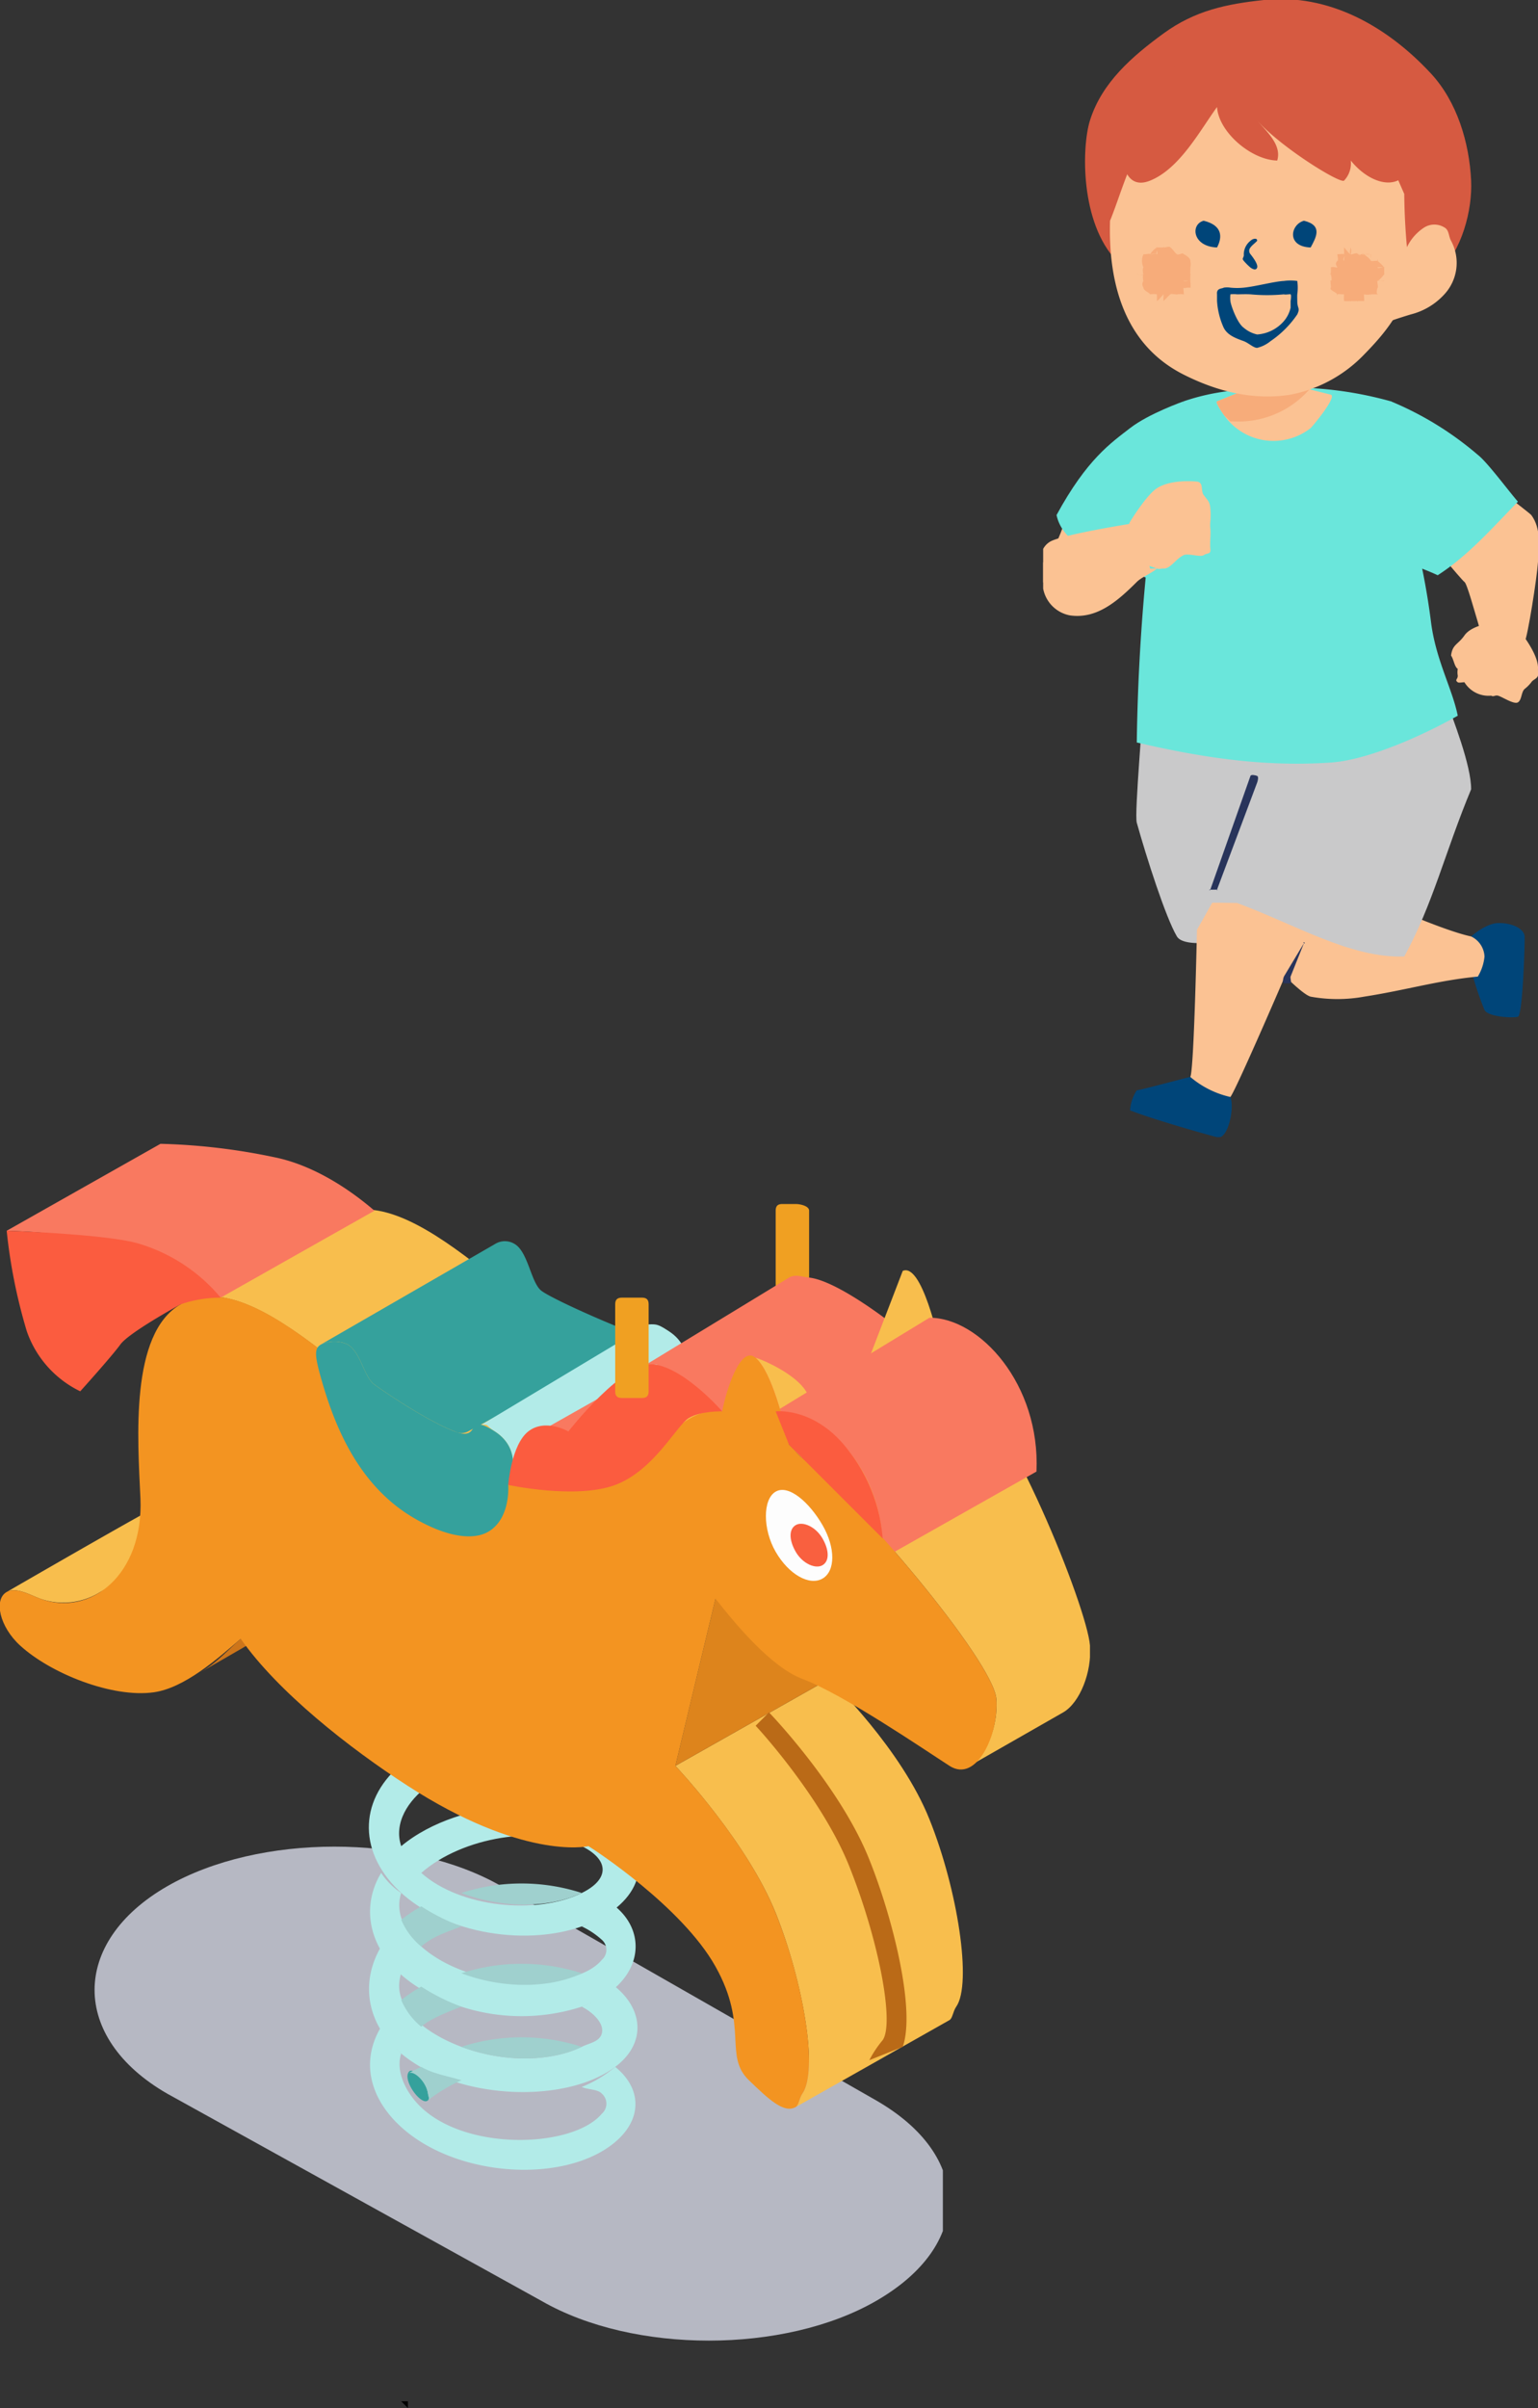 <svg xmlns="http://www.w3.org/2000/svg" xmlns:xlink="http://www.w3.org/1999/xlink" width="230" height="360" viewBox="0 0 230 360">
  <rect x="0" y="0" width="230" height="360" fill="#333333" stroke="none"/>
  <defs>
    <clipPath id="clip-path">
      <rect id="長方形_330" data-name="長方形 330" width="163" height="189" transform="translate(-0.034 0.125)" fill="none"/>
    </clipPath>
    <clipPath id="clip-path-2">
      <rect id="長方形_329" data-name="長方形 329" width="163" height="189" transform="translate(-0.034 0.124)" fill="none"/>
    </clipPath>
    <clipPath id="clip-path-3">
      <rect id="長方形_328" data-name="長方形 328" width="127" height="74" transform="translate(-0.469 -0.442)" fill="none"/>
    </clipPath>
    <clipPath id="clip-path-4">
      <rect id="長方形_123" data-name="長方形 123" width="74" height="170" transform="translate(0.232 -0.132)" fill="none"/>
    </clipPath>
  </defs>
  <g id="img-mv06" transform="translate(-1619 -2829)">
    <g id="グループ_636" data-name="グループ 636" transform="translate(1619.034 2999.875)">
      <g id="グループ_635" data-name="グループ 635" clip-path="url(#clip-path)">
        <g id="グループ_634" data-name="グループ 634" transform="translate(0 0)">
          <g id="グループ_633" data-name="グループ 633" clip-path="url(#clip-path-2)">
            <g id="グループ_632" data-name="グループ 632" transform="translate(14.435 105.566)" style="mix-blend-mode: multiply;isolation: isolate">
              <g id="グループ_631" data-name="グループ 631">
                <g id="グループ_630" data-name="グループ 630" clip-path="url(#clip-path-3)">
                  <path id="パス_12950" data-name="パス 12950" d="M122.813,113.505c-13.733,7.9-36.27,7.9-50,0l-56-31c-14.475-8.329-14.475-22.671,0-31,13.733-7.9,36.27-7.9,50,0l56,32c14.475,8.326,14.475,21.671,0,30" transform="translate(-6.282 -45.948)" fill="#b6b8c3"/>
                </g>
              </g>
            </g>
            <path id="パス_12951" data-name="パス 12951" d="M37.86,67.092c-5.105-1.916-10.7-5.849-9-11a14.65,14.65,0,0,1-3-4c-3.237,5.475-2.071,11.747,3,16,8.271,6.936,24.485,7.622,32,2,4.616-3.453,4.257-8.526,0-12a17.754,17.754,0,0,1-5,3c1.468.724,3.427,2.419,3,4-.335,1.245-1.837,1.43-3,2-4.317,2.114-11.323,2.509-18,0" transform="translate(31.105 68.033)" fill="#b2ebe8"/>
            <path id="パス_12952" data-name="パス 12952" d="M55.846,67.73c8.722-3.047,10.31-10.623,5-15a18.321,18.321,0,0,1-5,3,12.21,12.21,0,0,1,3,2,1.991,1.991,0,0,1,0,3c-3.933,4.767-19.363,4.805-27-2-2.362-2.1-4-5-3-8a10.687,10.687,0,0,1-3-3c-4.108,6.778-.754,16.073,12,20a29.3,29.3,0,0,0,18,0" transform="translate(31.12 61.394)" fill="#b2ebe8"/>
            <path id="パス_12953" data-name="パス 12953" d="M25.865,57.452c-3.157,5.238-1.632,10.793,3,15,8.019,7.276,23.2,8.411,31,3,5.087-3.522,5.278-8.563,1-12a18.447,18.447,0,0,1-5,3c.857.42,2.37.3,3,1a1.99,1.99,0,0,1,0,3c-4.437,5.314-21.592,5.768-28-2-1.578-1.914-2.795-4.611-2-7a14.49,14.49,0,0,1-3-4" transform="translate(31.101 74.672)" fill="#b2ebe8"/>
            <path id="パス_12954" data-name="パス 12954" d="M55.865,65.123c8.588-3,10.857-9.687,6-14-6.888-6.114-24.145-5.394-33,2-1.167-3.451,1.043-6.861,4-9,1.2-1.2-1.819-4.855-3-4-6.969,5.029-7.79,12.847-2,19,6.468,6.87,19.106,9.113,28,6m-24-8c6.2-5.436,17.56-7.171,24-4,4.216,2.075,4.108,4.994,0,7-6.764,3.3-18.169,2.2-24-3" transform="translate(31.101 52.002)" fill="#b2ebe8"/>
            <path id="パス_12955" data-name="パス 12955" d="M25.986,56.771a10.438,10.438,0,0,0,3,4c.885-.882,3.339-2.014,6-3a30.5,30.5,0,0,1-6-3,23.524,23.524,0,0,0-3,2" transform="translate(33.979 71.353)" fill="#9fd0ce"/>
            <path id="パス_12956" data-name="パス 12956" d="M25.985,51.411a10.291,10.291,0,0,0,3,4c1.65-1.475,3.923-2.21,6-3a30.5,30.5,0,0,1-6-3,23.8,23.8,0,0,0-3,2" transform="translate(33.981 64.714)" fill="#9fd0ce"/>
            <path id="パス_12957" data-name="パス 12957" d="M26.556,60.569c-.512,1.5,2.125,4.875,3,4,.285-.211.046-.648,0-1-.262-1.969-2.506-4.445-3-3" transform="translate(34.41 78.555)" fill="#35a19c"/>
            <path id="パス_12958" data-name="パス 12958" d="M26.379,61.134c.866-.636,2.775,1.309,3,3,.046.354.287.791,0,1a24.156,24.156,0,0,1,5-3c-2.054-.641-4.24-.964-6-2a20.039,20.039,0,0,0-2,1" transform="translate(34.587 77.99)" fill="#9fd0ce"/>
            <path id="パス_12959" data-name="パス 12959" d="M30.146,59.37c6.769,2.539,13.756,2.082,18,0a29.2,29.2,0,0,0-18,0" transform="translate(38.819 75.755)" fill="#9fd0ce"/>
            <path id="パス_12960" data-name="パス 12960" d="M30.153,55.006c6.594,2.5,13.632,2.132,18,0a29.386,29.386,0,0,0-18,0" transform="translate(38.813 69.119)" fill="#9fd0ce"/>
            <path id="パス_12961" data-name="パス 12961" d="M30.153,49.645c6.633,2.511,13.655,2.121,18,0a29.253,29.253,0,0,0-18,0" transform="translate(38.813 62.48)" fill="#9fd0ce"/>
            <path id="パス_12962" data-name="パス 12962" d="M26.905,82.887v-1h-1Z" transform="translate(34.061 106.237)"/>
            <path id="パス_12963" data-name="パス 12963" d="M51.521,19.019h2a2.893,2.893,0,0,0,2-2v-12c0-.7-1.3-1-2-1h-2c-.7,0-1,.3-1,1v12c0,.7.3,2,1,2" transform="translate(65.444 5.106)" fill="#f0a022"/>
            <path id="パス_12964" data-name="パス 12964" d="M18.9,39.492c-1.682,1.45-3.663,3.651-6,5,21.618-12.48,24.777-14.363,29-18Z" transform="translate(17.07 34.632)" fill="#cd751a"/>
            <path id="パス_12965" data-name="パス 12965" d="M.393,36.8c1.36-.786,3.525.451,5,1a10.4,10.4,0,0,0,9-1l23-13c-2.7,1.56-5.843,1.172-9,0a6.627,6.627,0,0,0-5,0c-.292.129.674-.668-23,13" transform="translate(0.574 30.326)" fill="#f8be4d"/>
            <path id="パス_12966" data-name="パス 12966" d="M58.76,69.832c4.191,10.509,6.357,23.623,4,27-.494.728-.534,1.738-1,2l23-13c.466-.292.5-1.274,1-2,2.387-3.407.221-17.491-4-28-4.193-10.507-14.476-20.476-15-21l-23,13c.524.554,10.779,11.521,15,22" transform="translate(57.206 45.293)" fill="#f8be4d"/>
            <path id="パス_12967" data-name="パス 12967" d="M49.76,36.872l-6,25,23-13,6-25Z" transform="translate(57.206 31.253)" fill="#dd841c"/>
            <path id="パス_12968" data-name="パス 12968" d="M51.418,27.043c.7.505,1.127,1.35,2,2,7.761,5.781,28.561,30.32,29,36,.312,3.984-1.53,8.573-4,10l14-8c2.47-1.427,4.315-6.018,4-10-.437-5.682-12.241-35.219-20-41-.875-.65-1.3-1.495-2-2Z" transform="translate(66.547 18.081)" fill="#f8be4d"/>
            <path id="パス_12969" data-name="パス 12969" d="M11.636,18.708c11.557-6.672,29.642,16.969,44,24,9.425,4.607,17.088,4.414,23,1l23-13c-5.912,3.412-13.575,3.609-23-1-14.447-7.072-32.365-30.718-44-24Z" transform="translate(15.33 5.417)" fill="#f8be4d"/>
            <path id="パス_12970" data-name="パス 12970" d="M20.707,21.742a4.771,4.771,0,0,1,4,0c2.01,1.241,2.4,4.837,4,6s7.908,5.438,12,7a2.124,2.124,0,0,0,2,0l26-14c-.4.23-.952-.6-2-1-4.092-1.56-11.405-4.837-13-6s-1.987-5.757-4-7a2.78,2.78,0,0,0-3,0Z" transform="translate(27.259 8.382)" fill="#35a19c"/>
            <path id="パス_12971" data-name="パス 12971" d="M31.582,26.843c1.227-.06.477.012,2,1,4.579,2.964,2,8,2,8l26-15s2.579-5.036-2-8c-1.523-.988-1.773-1.06-3-1Z" transform="translate(40.384 15.281)" fill="#b2ebe8"/>
            <path id="パス_12972" data-name="パス 12972" d="M.383,13.125a93.48,93.48,0,0,1,17,2c6.468,1.3,12.071,5.48,15,8l23-13c-2.929-2.52-8.532-6.7-15-8a93.23,93.23,0,0,0-17-2Z" transform="translate(0.583 0)" fill="#f97960"/>
            <path id="パス_12973" data-name="パス 12973" d="M34.478,27.3a5.3,5.3,0,0,1,4-1c1.19.246,2.086.528,3,0l23-13c-.914.528-1.81.246-3,0a5.3,5.3,0,0,0-4,1Z" transform="translate(44.489 16.828)" fill="#f97960"/>
            <path id="パス_12974" data-name="パス 12974" d="M41.48,22.981a4.755,4.755,0,0,1,3-1c4.193.462,12.374,9.712,15,12l23-16c-2.626-2.291-10.809-8.538-15-9-1.2-.133-2.074-.535-3,0Z" transform="translate(53.486 11.143)" fill="#f97960"/>
            <path id="パス_12975" data-name="パス 12975" d="M66.213,21.473c.2-.087-7.858,9.915-9,6-1.032-3.531-8.239-6.207-8-6,2.445,2.125,4.292,9.834,5,13l23-13c-.671-2.994-3.174-14.229-6-13Z" transform="translate(63.753 10.651)" fill="#f8be4d"/>
            <path id="パス_12976" data-name="パス 12976" d="M50.217,25.151c7.463-.014,16.586,8.9,16,22l23-13c.586-13.085-8.519-23.014-16-23Z" transform="translate(65.749 14.974)" fill="#f97960"/>
            <path id="パス_12977" data-name="パス 12977" d="M26.965,11.253c-7.612,4.4-6.4,20.141-6,29,.5,11.456-7.5,17.785-15,15-1.47-.547-3.638-1.786-5-1-1.978,1.142-1.058,5.2,2,8,4.545,4.165,13.746,7.873,20,7,4.588-.646,9.5-4.986,13-8,5.5,7.885,16.209,16.332,25,22,16.984,10.953,26.52,9.122,27,9,.742.439,13.978,9.028,19,18s1.17,13.306,5,17c3.065,2.973,5.286,4.99,7,4,.473-.273.5-1.279,1-2,2.371-3.4.214-16.491-4-27s-14.481-21.465-15-22l6-25c2.982,3.807,8.322,10.247,13,12,6.1,2.291,18.1,10.489,22,13,4.083,2.628,7.409-4.81,7-10-.437-5.68-21.241-30.219-29-36-.873-.65-1.3-1.495-2-2-.71-3.166-2.553-10.875-5-13-2.3-1.992-4.444,5.02-5,8-3.7-.476-6.8,2-9,5-6.592,8.921-17.888,7.944-28,3-14.445-7.072-32.365-30.718-44-24" transform="translate(0.001 12.871)" fill="#f39421"/>
            <path id="パス_12978" data-name="パス 12978" d="M63.316,60.02c4.512,11.295,6.746,23.526,5,26a16.461,16.461,0,0,0-2,3l5-2c1.948-5.533-1.508-19.324-5-28-3.959-9.955-13.107-20.02-15-22-.087-.115.057.06,0,0l-2,2c.437.437,9.924,10.813,14,21" transform="translate(63.65 48.105)" fill="#ba6a17"/>
            <path id="パス_12979" data-name="パス 12979" d="M21.28,13.4c-.976.565-.979,1.531,0,5,1.941,6.89,5.467,16.074,14,21,5.126,2.959,8.9,3.215,11,2,3.421-1.976,3-7,3-7s2.579-5.036-2-8-1.91,1.56-6,0-10.405-5.84-12-7-1.99-4.759-4-6a4.771,4.771,0,0,0-4,0" transform="translate(26.686 16.728)" fill="#35a19c"/>
            <path id="パス_12980" data-name="パス 12980" d="M51.557,31.619c1.951,3.38,5.049,5.126,7,4s1.953-4.623,0-8-5.049-6.126-7-5-1.953,5.62,0,9" transform="translate(64.409 29.506)" fill="#fdfdfd"/>
            <path id="パス_12981" data-name="パス 12981" d="M52.313,28.989c1.032,1.788,2.968,2.6,4,2s1.034-2.212,0-4-2.968-2.6-4-2-1.032,2.212,0,4" transform="translate(66.653 32.136)" fill="#f9603f"/>
            <path id="パス_12982" data-name="パス 12982" d="M11.383,29.669a15.683,15.683,0,0,1-8-9,80.859,80.859,0,0,1-3-15s15.444.5,20,2a25.37,25.37,0,0,1,12,8,18.4,18.4,0,0,0-6,1s-7.681,4.183-9,6-6,7-6,7" transform="translate(0.583 7.456)" fill="#fb5c3f"/>
            <path id="パス_12983" data-name="パス 12983" d="M41.875,24.529s8.375-10.781,13-10,10,7,10,7-3.18-.094-5,1-5.178,7.815-11,10-16,0-16,0,.454-6,3-8,6,0,6,0" transform="translate(43.091 18.596)" fill="#fb5c3f"/>
            <path id="パス_12984" data-name="パス 12984" d="M41,24.958h3c.7,0,1-.3,1-1v-13c0-.7-.3-1-1-1H41c-.7,0-1,.3-1,1v13c0,.7.3,1,1,1" transform="translate(51.966 13.166)" fill="#f0a022"/>
            <path id="パス_12985" data-name="パス 12985" d="M52.217,22.7l-2-5s6.026-.732,11,6a24.2,24.2,0,0,1,5,13Z" transform="translate(65.749 22.426)" fill="#fb5c3f"/>
          </g>
        </g>
      </g>
    </g>
    <g id="グループ_719" data-name="グループ 719" transform="translate(1774.768 2829.132)">
      <g id="グループ_198" data-name="グループ 198" clip-path="url(#clip-path-4)">
        <path id="パス_9964" data-name="パス 9964" d="M110.311,228.521c1.982-.059,3.894.756,4,2,.051.605-.272,11.775-1,12s-4.447.047-5-1a50.093,50.093,0,0,1-2-6s.031-5.016,0-5c-.016.008,2.163-1.945,4-2" transform="translate(-42.078 -90.653)" fill="#004579"/>
        <path id="パス_9965" data-name="パス 9965" d="M64,210.325s7.348,3.225,11,4a3.5,3.5,0,0,1,2,3,7.132,7.132,0,0,1-1,3c-5.885.553-10.73,2.027-17,3a22.37,22.37,0,0,1-8,0c-2.968-.779-19.28-20.029-24-26,9.132-3.965,19.119-8.885,19-9-.184-.178,18,22,18,22" transform="translate(-10.768 -74.457)" fill="#fbc293"/>
        <path id="パス_9966" data-name="パス 9966" d="M24.566,171.84h22c3.95,6.079,13.476,20.124,16,23-6.1,9.855-30.85,16.635-33,13-1.679-2.837-4.564-11.856-6-17-.391-1.4,1.038-16.85,1-19" transform="translate(-9.334 -67.972)" fill="#c9c9ca"/>
        <path id="パス_9967" data-name="パス 9967" d="M31.11,266.509h0c1.936,1.033,4.071,2.2,6,3,.657,1.736-.4,6.53-2,6,.766.253-9.117-2.465-13-4a6.166,6.166,0,0,1,1-3c.791-.088,7.165-1.821,8-2" transform="translate(-8.879 -105.641)" fill="#004579"/>
        <path id="パス_9968" data-name="パス 9968" d="M67.586,182.894c.961.576,2.639,14.5,2,16-2.083,4.883-18,17-18,17s-8.006,18.669-9,20c-.03.038.029-.06,0,0a13.951,13.951,0,0,1-6-3c.562-.878,1-22,1-22s11.717-20.62,13-24c4.724.3,13.039-6.377,17-4" transform="translate(-14.354 -72.026)" fill="#fbc293"/>
        <path id="パス_9969" data-name="パス 9969" d="M47.933,185.84c.649-4.494,2.308-9.624,3-14h25c1.294,3.491,4.02,10.44,4,14-3.881,9.317-5.7,17.155-10,25-8.065.268-16.331-4.8-25-8-1.584-.015-3.381-.089-5,0,1.011-5.406,4.4-10.068,8-15,.074-.474-.069-1.525,0-2" transform="translate(-15.701 -67.972)" fill="#c9c9ca"/>
        <path id="パス_9970" data-name="パス 9970" d="M52.433,151.7c-9.6.649-18.694-.6-29-3a304.927,304.927,0,0,1,2-31c.817-8.085,3.028-13.461,5-20,5.092-1.739,9.107-1.767,13-2a56.121,56.121,0,0,1,18,2c.766.205,2.273,15.337,3,18a107.291,107.291,0,0,1,3,15c.718,5.675,3.187,9.949,4,14-5.24,2.959-13.4,6.621-19,7" transform="translate(-9.201 -37.831)" fill="#6ae6db"/>
        <path id="パス_9971" data-name="パス 9971" d="M56.674,92.308l-1-5h-7v5l-5,2c-.295.166.853,1.783,1,2a9.025,9.025,0,0,0,13,2c.224-.19,4.04-4.736,3-5Z" transform="translate(-17.442 -34.44)" fill="#fbc293"/>
        <path id="パス_9972" data-name="パス 9972" d="M47.674,97.308c-.834.046-1.166,0-2,0-.165-.2-.849-.779-1-1s-1.295-1.834-1-2l5-2v-5h7l1,5h1a14.106,14.106,0,0,1-10,5" transform="translate(-17.442 -34.44)" fill="#f7ac7a"/>
        <path id="パス_9973" data-name="パス 9973" d="M37.546-.132c-5.556.595-10.285,1.558-15,5-4.631,3.381-9.216,7.313-11,13-1.243,3.944-1.493,15.292,4,21,2.149,2.234,45.019,4.887,48,2,3.665-3.553,5.2-9.62,5-14-.272-5.715-2.123-11.816-6-16-6.54-7.058-15.312-12.033-25-11" transform="translate(-4.314 0)" fill="#d65a41"/>
        <path id="パス_9974" data-name="パス 9974" d="M53.654,18.724l-23-4c-2.884,4.087-6.291,7.787-9,12-2.172,3.371-3.695,8.864-5,12-.28,9.371,2.167,18.546,11,23,5.046,2.545,10.445,3.888,16,3a20.716,20.716,0,0,0,11-6c3.36-3.421,5.6-6.393,7-11a96.1,96.1,0,0,1-1-13Z" transform="translate(-6.422 -5.856)" fill="#fbc293"/>
        <path id="パス_9975" data-name="パス 9975" d="M45.667,70.3a3.066,3.066,0,0,0-1,0h0c-.268.181-1.109.041-1,1v1a11.378,11.378,0,0,0,1,4c.583,1.145,1.858,1.581,3,2,.71.265,1.469,1.019,2,1,.079,0-.086.013,0,0a5.014,5.014,0,0,0,2-1,15.031,15.031,0,0,0,4-4h0c.466-1,0-.844,0-2,0-.16-.021-.68,0-1a7.275,7.275,0,0,0,0-2h0a7.365,7.365,0,0,0-2,0c-.024.006.025,0,0,0-1.421.064-4.22.824-6,1a9.946,9.946,0,0,1-2,0m0,1a4.29,4.29,0,0,1,1,0c.394,0,1.367-.044,2,0a26.551,26.551,0,0,0,5,0c.077-.013-.07-.035,0,0,.094.043-.12-.045,0,0,.248.089.9-.061,1,0,.135.085.033.844,0,1-.039.2.055-.175,0,0v1a4.636,4.636,0,0,1-1,2,5.791,5.791,0,0,1-4,2c-.179,0,.19.03,0,0a4.573,4.573,0,0,1-2-1c-.991-.689-1.953-3.41-2-4a4.225,4.225,0,0,1,0-1" transform="translate(-17.434 -27.428)" fill="#004579"/>
        <path id="パス_9976" data-name="パス 9976" d="M64.71,58.19c.8-1.489,1.875-3.307-1-4-2.017.544-2.663,3.875,1,4" transform="translate(-24.478 -21.322)" fill="#004579" fill-rule="evenodd"/>
        <path id="パス_9977" data-name="パス 9977" d="M41.328,58.158c.795-1.494.878-3.3-2-4-2.019.547-1.665,3.872,2,4" transform="translate(-15.096 -21.291)" fill="#004579" fill-rule="evenodd"/>
        <path id="パス_9978" data-name="パス 9978" d="M51.858,59.146c.031-.477-.668-.333-1,0a2.61,2.61,0,0,0-1,2c.068.564-.368.583,0,1a8.735,8.735,0,0,0,1,1c.346.246.838.481,1,0,.172-.509-.74-1.673-1-2a.764.764,0,0,1,0-1c.245-.359.721-.67,1-1" transform="translate(-19.626 -23.278)" fill="#004579" fill-rule="evenodd"/>
        <path id="パス_9979" data-name="パス 9979" d="M35.224,62.838c-.024-.007.013,0,0,0,.021.011-.021,0,0,0" transform="translate(-13.992 -24.97)" fill="#f7ac7a"/>
        <path id="パス_9980" data-name="パス 9980" d="M31.88,63.931c-.189.08.169,0,0,0h0c-.063-.152.083.194,0,0-.05-.109.016-.048,0,0a2.022,2.022,0,0,0,0-1h0c.005-.034.016.048,0,0,.006-.008.011.011,0,0-.008-.039-.021.034,0,0h0c-.027-.091.06-.047,0,0,.061-.417-.794-.944-1-1-.021,0,.021.011,0,0,.013,0-.024-.007,0,0,.056,0,.07-.022,0,0-.1-.042-.054.1,0,0-.111,0,.121.108,0,0,.017-.033-.044,0,0,0-.11-.339-.788.23-1,0,.027-.008-.037.045,0,0-.168.014.146-.077,0,0h0c-.175.077.126,0,0,0-.063.06.092-.083,0,0,.011-.039-.032.023,0,0a8.006,8.006,0,0,0-1,0c0-.019.01,0,0,0h1c-.188-.056-.784-.969-1-1h0c-.017-.042-.065.034,0,0-.091.089.064-.01,0,0h0c-.112.023,0,.255,0,0-.042.29-.084-.182,0,0-.018.221.043-.016,0,0,.138-.265-.912.045-1,0-.014-.123.028.072,0,0h0c.069-.379.1.141,0,0,.066-.073.022.083,0,0h0c0,.222-.012-.19,0,0-.209-.079-.068.161,0,0-.126.019-.876-.019-1,0,.014.066.015-.093,0,0-.263.005.178.072,0,0h0c-.118.093-.185-.014,0,0-.182,0,.24,1.074,0,1-.166-.118.152-.934,0-1a3.151,3.151,0,0,0-1,1c.126,0,.982-.143,1,0-.2.1.21.107,0,0h0c-.319-.117-.741.089-1,0h0c-.04-.076.086.038,0,0h0c.094.167-.021-.053,0,0h0c-.051.133.211-.067,0,0-.029-.16-.945.095-1,0-.123.028.17-.045,0,0h0a2.415,2.415,0,0,0,0,2c-.192,0,.185-.194,0,0,.089-.085-.008-.063,0,0h0c-.157.106-.094.862,0,1h0c-.17.1-.05-.053,0,0h0c.083.137-.76.018-1,0a2.688,2.688,0,0,0,1,0c-.142.131-.093.781,0,1,.053-.122-.147.033,0,0,.258,0-.179-.1,0,0-.092.023.1.094,0,0a.832.832,0,0,0,0,1c.083.048-.077.008,0,0-.043.414.846.735,1,1,.005-.094-.115.037,0,0,.039,0-.034,0,0,0h0c.008,0-.005,0,0,0s-.008.008,0,0c-.008.041-.007-.037,0,0-.042.109-.042-.1,0,0a3.639,3.639,0,0,1,1,0h0c.092-.046-.076-.034,0,0-.008.042-.039-.048,0,0-.016.021-.032.039,0,0h0c.01.083-.064-.01,0,0,.03.028-.035,0,0,0,.013-.023-.012.013,0,0,.074.011-.013-.087,0,0a5.556,5.556,0,0,1,0,1c.161,0,.811-.814,1-1-.041.07.045.968,0,1,.068.016-.073-.921,0-1h0c-.008-.06-.025.043,0,0,.019.007,0-.031,0,0,.021.007-.041.042,0,0h0c.045.008-.029.025,0,0,.022,0-.025,0,0,0,0,.053,0-.091,0,0a7.042,7.042,0,0,0,0,1v-1c.066-.063-.047,1.008,0,1l1-1c-.031.042.049-.1,0,0,.092-.033-.024.176,0,0,.057-.008-.056.014,0,0,.014.135-.1-.035,0,0,0,.019,0-.016,0,0,.01-.019-.017.013,0,0h0c.074-.031-.086-.008,0,0-.049-.074,0,.033,0,0,.005.015,0-.023,0,0,.062.009-.033.034,0,0h0c.017-.021-.007.028,0,0,.013.015-.008-.006,0,0,.049-.129.933.059,1,0,.021.019-.027-.005,0,0,0,.018.009-.005,0,0,.028.037,0,.031,0,0,.011,0-.013,0,0,0-.01-.033-.019.033,0,0,.007.008-.007-.012,0,0-.007-.012.006.013,0,0h0c.013-.021-.007.024,0,0,.153.1-.137.069,0,0h0c.054-.042.006.089,0,0a4.5,4.5,0,0,1,1,0c.008.145.118.073,0,0,.053.277-.145-.206,0,0,.1-.086-.075-.841,0-1-.072-.07.03.053,0,0,.035-.037.007.069,0,0,.083.111-.028.058,0,0h0c.13-.025-.059.08,0,0h0c.268.164-.14-.162,0,0h0c.138-.133-.18.1,0,0h1a2.144,2.144,0,0,0-1,0c-.252-.231-.026.152,0,0-.147-.129.163.094,0,0-.014,0,.008.008,0,0-.006-.087-.037.035,0,0,.07.018-.085-.02,0,0,0,.015,0-.019,0,0-.014.024.056.034,0,0,.1.211.935-.152,1,0,.171-.06.024.083,0,0a8,8,0,0,1-1,0c.028-.056.984.063,1,0,.1.011.01-.922,0-1-.031-.007.025.012,0,0,.022,0-.033-.008,0,0-.085-.074-.972.171-1,0h1c.167-.039-.115.033,0,0-.043-.065.051,0,0,0,0-.016,0,.013,0,0,.048,0-.024.025,0,0,.018.025-.008-.028,0,0,.089-.077.016.1,0,0h0c.034-.01.039.042,0,0-.019,0,.022-1,0-1h0c0-.019-.007.011,0,0,.227-.028-.1.158,0,0-.09-.055-.014.051,0,0h0c.02-.071.133.029,0,0h0c-.028-.026.041.023,0,0-.021-.043.021-.956,0-1h0c.273.031-.138.022,0,0" transform="translate(-9.648 -24.063)" fill="#f7ac7a"/>
        <path id="パス_9981" data-name="パス 9981" d="M79.536,65.21c-.19.08.165,0,0,0v-1c-.063-.15-.918.195-1,0-.05-.109,1.016-.05,1,0,.083-.128.085.1,0,0h0c.008-.034.011.046,0,0,0-.01.01.011,0,0-.014-.039-.02.036,0,0h0a5.49,5.49,0,0,0-1-1c.066-.463.13.019,0,0,.074.042.094-.028,0,0-.1-.042-1.053.094-1,0-.113,0,.118-.891,0-1,.015-.032-.042.995,0,1-.108-.346-.791-.769-1-1a8.765,8.765,0,0,0,1,0,5.42,5.42,0,0,0-1,0h0c-.173.078.121,0,0,0-.069.062.1-.083,0,0,.011-.037-.03.022,0,0-.083,0,.078-.041,0,0,0-.018.012,0,0,0h0c-.188-.056.215.031,0,0h0c-.019-.045-.068.037,0,0-.092.088.065-.015,0,0h0c-.11.023-1,.252-1,0-.042.286.919-.179,1,0-.017.222-.955-.018-1,0,.14-.267.088.045,0,0-.011-.124.028.073,0,0h0c.065-.379-.9.144-1,0a1.838,1.838,0,0,0,0-1,4.743,4.743,0,0,1,0,1c-.242-.088-.036-.818,0-1-.139.031.135-.04,0,0a4.648,4.648,0,0,1,0,1c-.248.007-.876-.925-1-1-.032.012.035.989,0,1-.091.109-.163-.013,0,0-.187,0,.236.074,0,0-.17-.121.155.065,0,0-.344.144.1-.189,0,0,.126,0-.017.855,0,1-.194.1.207.1,0,0h0c-.318-.116.259-.908,0-1h0c-.046-.083-.911.023-1,0,.127.178-.022-.053,0,0,.118.141-.091-.115,0,0-.048.131.209.934,0,1-.034-.158.054.1,0,0-.127.031.171-.046,0,0h0c-.33.384-.251.494,0,1-.2.006-.815-.195-1,0,.089-.084-.007.939,0,1h0c-.158.106-.092-.135,0,0h0c-.169.1-.048-.053,0,0h0c.083.142.24,1.016,0,1,.045.055-.068.067,0,0-.142.13-.094-.225,0,0,.053-.127-.148.03,0,0,.259-.005-.18-.1,0,0-.093.022.108,1.1,0,1-.2.411.755.635,1,1,.085.047-.081.008,0,0-.044.413-.155-.264,0,0,.005-.095.888.037,1,0,.043.006-.034.005,0,0h0c.005,0,0,0,0,0s-.007.008,0,0c-.008.041-.008-.039,0,0a3.929,3.929,0,0,0,0,1c.115-.055-.047-.033,0,0h0c.093-.046-.076-.03,0,0-.008.042-.04-.047,0,0-.015.018-.03.042,0,0h0a4.681,4.681,0,0,0,1,0c.026.032-.034,0,0,0,.013-.022-.013.01,0,0,.072.008-.01-.087,0,0,.013-.044.05-.047,0,0,.161,0-.191.188,0,0-.041.07.05-.034,0,0,.089.018-.082.143,0,0-.031-.086.034.019,0,0,0-.058-.03.044,0,0,.018.01,0-.03,0,0,.022.006-.039.041,0,0h0a9.856,9.856,0,0,0,1,0c.025,0-.026,0,0,0,0,.052.007-.091,0,0-.036.275-.014-.033,0,0h0c.068-.062-.047.007,0,0h0c-.034.042.048-.1,0,0,.088-.031-.026.176,0,0,.053-.007-.057.013,0,0,.014.133-.1-.034,0,0,0,.019,0-.018,0,0,.008-.022-.017.012,0,0h1c.075-.027-.092-.007,0,0-.054-.071,0,.033,0,0,.005.017,0-.024,0,0,.063.005-.03.033,0,0h0c.016-.021,0,.029,0,0,.013.014-.01-.007,0,0,.048-.131-.067-.943,0-1,.024.02-.03-.005,0,0,0,.017.008-.008,0,0,.028.039-.005.031,0,0h0c-.008-.031-.019.03,0,0,0,.006,0-.013,0,0,0-.013.008.01,0,0h0c.011-.021-.012.023,0,0a2.016,2.016,0,0,0,1,0h0c.056-.047.006.088,0,0,.158-.084-.179.009,0,0,.01.143.12.072,0,0,.054.278-.141-.208,0,0,.1-.088-.076.162,0,0-.072-.066.033.05,0,0,.039-.036.005.068,0,0,.079.109-.029.059,0,0,.015,0,.994,0,1,0h0c.126-.024-.058.076,0,0h0c.265.163-.143-.158,0,0h0c.141-.134-.182.1,0,0h0c-.114-.069.029-.089,0,0-.248-.233-.024-.846,0-1-.143-.13.165.093,0,0-.01-.008.01.006,0,0,0-.087-.036.033,0,0,.07.014-.087-.015,0,0,.006.016,0-.019,0,0-.013.023.053.033,0,0,.1.211-.063-.152,0,0,.17-.057.026.083,0,0-.015.015.047.028,0,0,.03-.054-.019.062,0,0,.1.011.01.078,0,0-.03-.009.024.01,0,0,.023-.008-.035-.006,0,0-.086-.072.03.169,0,0,.006,0-.008,0,0,0h0c.167-.036-.115-.968,0-1-.044-.065.051,0,0,0,0-.013,0,.014,0,0,.046,0-.025.027,0,0,.018.028-.013-.031,0,0,.088-.078,1.018.1,1,0,0-.018-.995.016-1,0,.036-.011,1.038.045,1,0-.018,0-.98,0-1,0h0c0-.018-.006.011,0,0,.227-.031.9-.839,1-1-.091-.053-.013.051,0,0h0c.022-.067.132.033,0,0h0c-.03-.025.044.021,0,0-.023-.043.025.042,0,0h0c.275.028-.138.026,0,0" transform="translate(-28.304 -24.342)" fill="#f7ac7a"/>
        <path id="パス_9982" data-name="パス 9982" d="M94.474,55.835a2.864,2.864,0,0,0-3,0,7.175,7.175,0,0,0-3,4,62.253,62.253,0,0,0-2,10c.034-.094,2.8-.946,3-1a10.127,10.127,0,0,0,5-3,6.926,6.926,0,0,0,1-8c-.39-.69-.272-1.609-1-2" transform="translate(-34.242 -21.967)" fill="#fbc293" fill-rule="evenodd"/>
        <path id="パス_9983" data-name="パス 9983" d="M25.178,15.905c4.167-3.96,12.466-6.871,19-6,4.9.652,10.694,4.215,14,8,1.927,2.207,5.068,12.084,3,13s-4.975-.476-7-3a3.743,3.743,0,0,1-1,3c-.62.5-9.569-5.063-13-9,1.461,1.719,3.706,3.681,3,6-3.85-.074-8.755-4.227-9-8-2.571,3.54-5.578,9.209-10,11-4.052,1.642-4.513-3.739-4-6a15.735,15.735,0,0,1,5-9" transform="translate(-7.946 -4.037)" fill="#d65a41"/>
        <path id="パス_9984" data-name="パス 9984" d="M111.456,129.846c-.173,2.548-1.549,11.174-2,12-.761,1.4-2.56,1.318-4,1-2.39-.523-2.29-1.643-3-4-.577-1.9-1.635-5.781-2-6s-6-7-6-7,6.991-9.521,7-10c.521.372,8.8,6.729,9,7,1.476,2.009,1.158,4.629,1,7" transform="translate(-37.224 -45.978)" fill="#fbc293"/>
        <path id="パス_9985" data-name="パス 9985" d="M106.173,115.833h0c.018-.008,0-.016,0,0" transform="translate(-41.941 -45.965)" fill="#fbc293"/>
        <path id="パス_9986" data-name="パス 9986" d="M98.646,106.828c1.4,1.063,4.681,5.507,6,7-3.886,3.981-7.427,8.055-12,11-2.51-1.185-4.816-1.777-7-3-3.418-6.728,0-23,0-23a48.482,48.482,0,0,1,13,8" transform="translate(-33.415 -38.96)" fill="#6ae6db"/>
        <path id="パス_9987" data-name="パス 9987" d="M103.18,155.987c1.232-1.765,5-2,5-2a23.863,23.863,0,0,1,3,1s3.131,3.688,3,6c-.027.434.122.6,0,1-.147.5-.761.6-1,1a5.672,5.672,0,0,1-1,1c-.518.465-.409,1.629-1,2s-2.386-.858-3-1c-.442-.1-.645.217-1,0a4.22,4.22,0,0,1-4-2c-.17-.025-.825.127-1,0-.513-.382.032-.441,0-1a2.88,2.88,0,0,1,0-1c0-.01,0,.01,0,0-.507-.343-.576-1.355-1-2,.212-1.694,1.02-1.6,2-3" transform="translate(-39.948 -61.119)" fill="#fbc293" fill-rule="evenodd"/>
        <path id="パス_9988" data-name="パス 9988" d="M12.232,126.779c1.214.671,1.833,1.253,3,2-.662,1.18-1.351,3.031-2,4-1.645,2.464-3.047,5.9-6,7-2.712,1.014-6.5-1.137-7-4-.624-3.581.669-3.853,2-6,.857-1.385,1.365-4.346,3-6,1.949,1.218,4.984,1.886,7,3" transform="translate(0 -48.911)" fill="#fbc293"/>
        <path id="パス_9989" data-name="パス 9989" d="M22.851,99.385l-4,27s-3.871-1.47-7-3c-3.323-1.628-7.221-3.3-8-7,4.551-8.367,8.142-10.783,11-13,2.812-2.179,8-4,8-4" transform="translate(-1.619 -39.517)" fill="#6ae6db"/>
        <path id="パス_9990" data-name="パス 9990" d="M15.234,128.737a28.558,28.558,0,0,0,1,7c.01.041.99-.041,1,0-.577.593-2.259,1.259-3,2-2.9,2.9-5.99,5.58-10,5a5.02,5.02,0,0,1-4-4c-.385-2.189-1.216-5.624,1-7,1.686-1.05,12.173-2.743,14-3" transform="translate(-0.002 -50.869)" fill="#fbc293"/>
        <path id="パス_9991" data-name="パス 9991" d="M32.91,129.883c-.535.341-2.3-.332-3,0-1.188.561-1.955,2.048-3,2-.4-.016-.61.149-1,0s-2.983-1.053-3-1c-.723-1.217-1.646-4.941-1-6s2.631-4.1,4-5c1.992-1.3,5.3-1.077,6-1,1.044.115.528,1.358,1,2,.53.727.938.991,1,2a10.482,10.482,0,0,1,0,2,4.881,4.881,0,0,0,0,1c.092.79-.085,2.137,0,3,.094.944-.357.587-1,1" transform="translate(-8.678 -47.015)" fill="#fbc293"/>
        <path id="パス_9992" data-name="パス 9992" d="M42.8,208.911c-.059,0-.941.023-1,0-.251-.1-.1.251,0,0l6-17c.1-.252.749-.1,1,0s.1.749,0,1l-6,16c-.074.194.2,0,0,0" transform="translate(-16.569 -76.043)" fill="#28345b"/>
        <path id="パス_9993" data-name="パス 9993" d="M61.084,238.907c-.069,0-.934.03-1,0-.245-.113-.112-.755,0-1l3-5c.113-.245-.245-.112,0,0s.113-.245,0,0l-2,5c-.082.179.184,1,0,1" transform="translate(-23.853 -92.039)" fill="#28345b"/>
      </g>
    </g>
  </g>
</svg>
